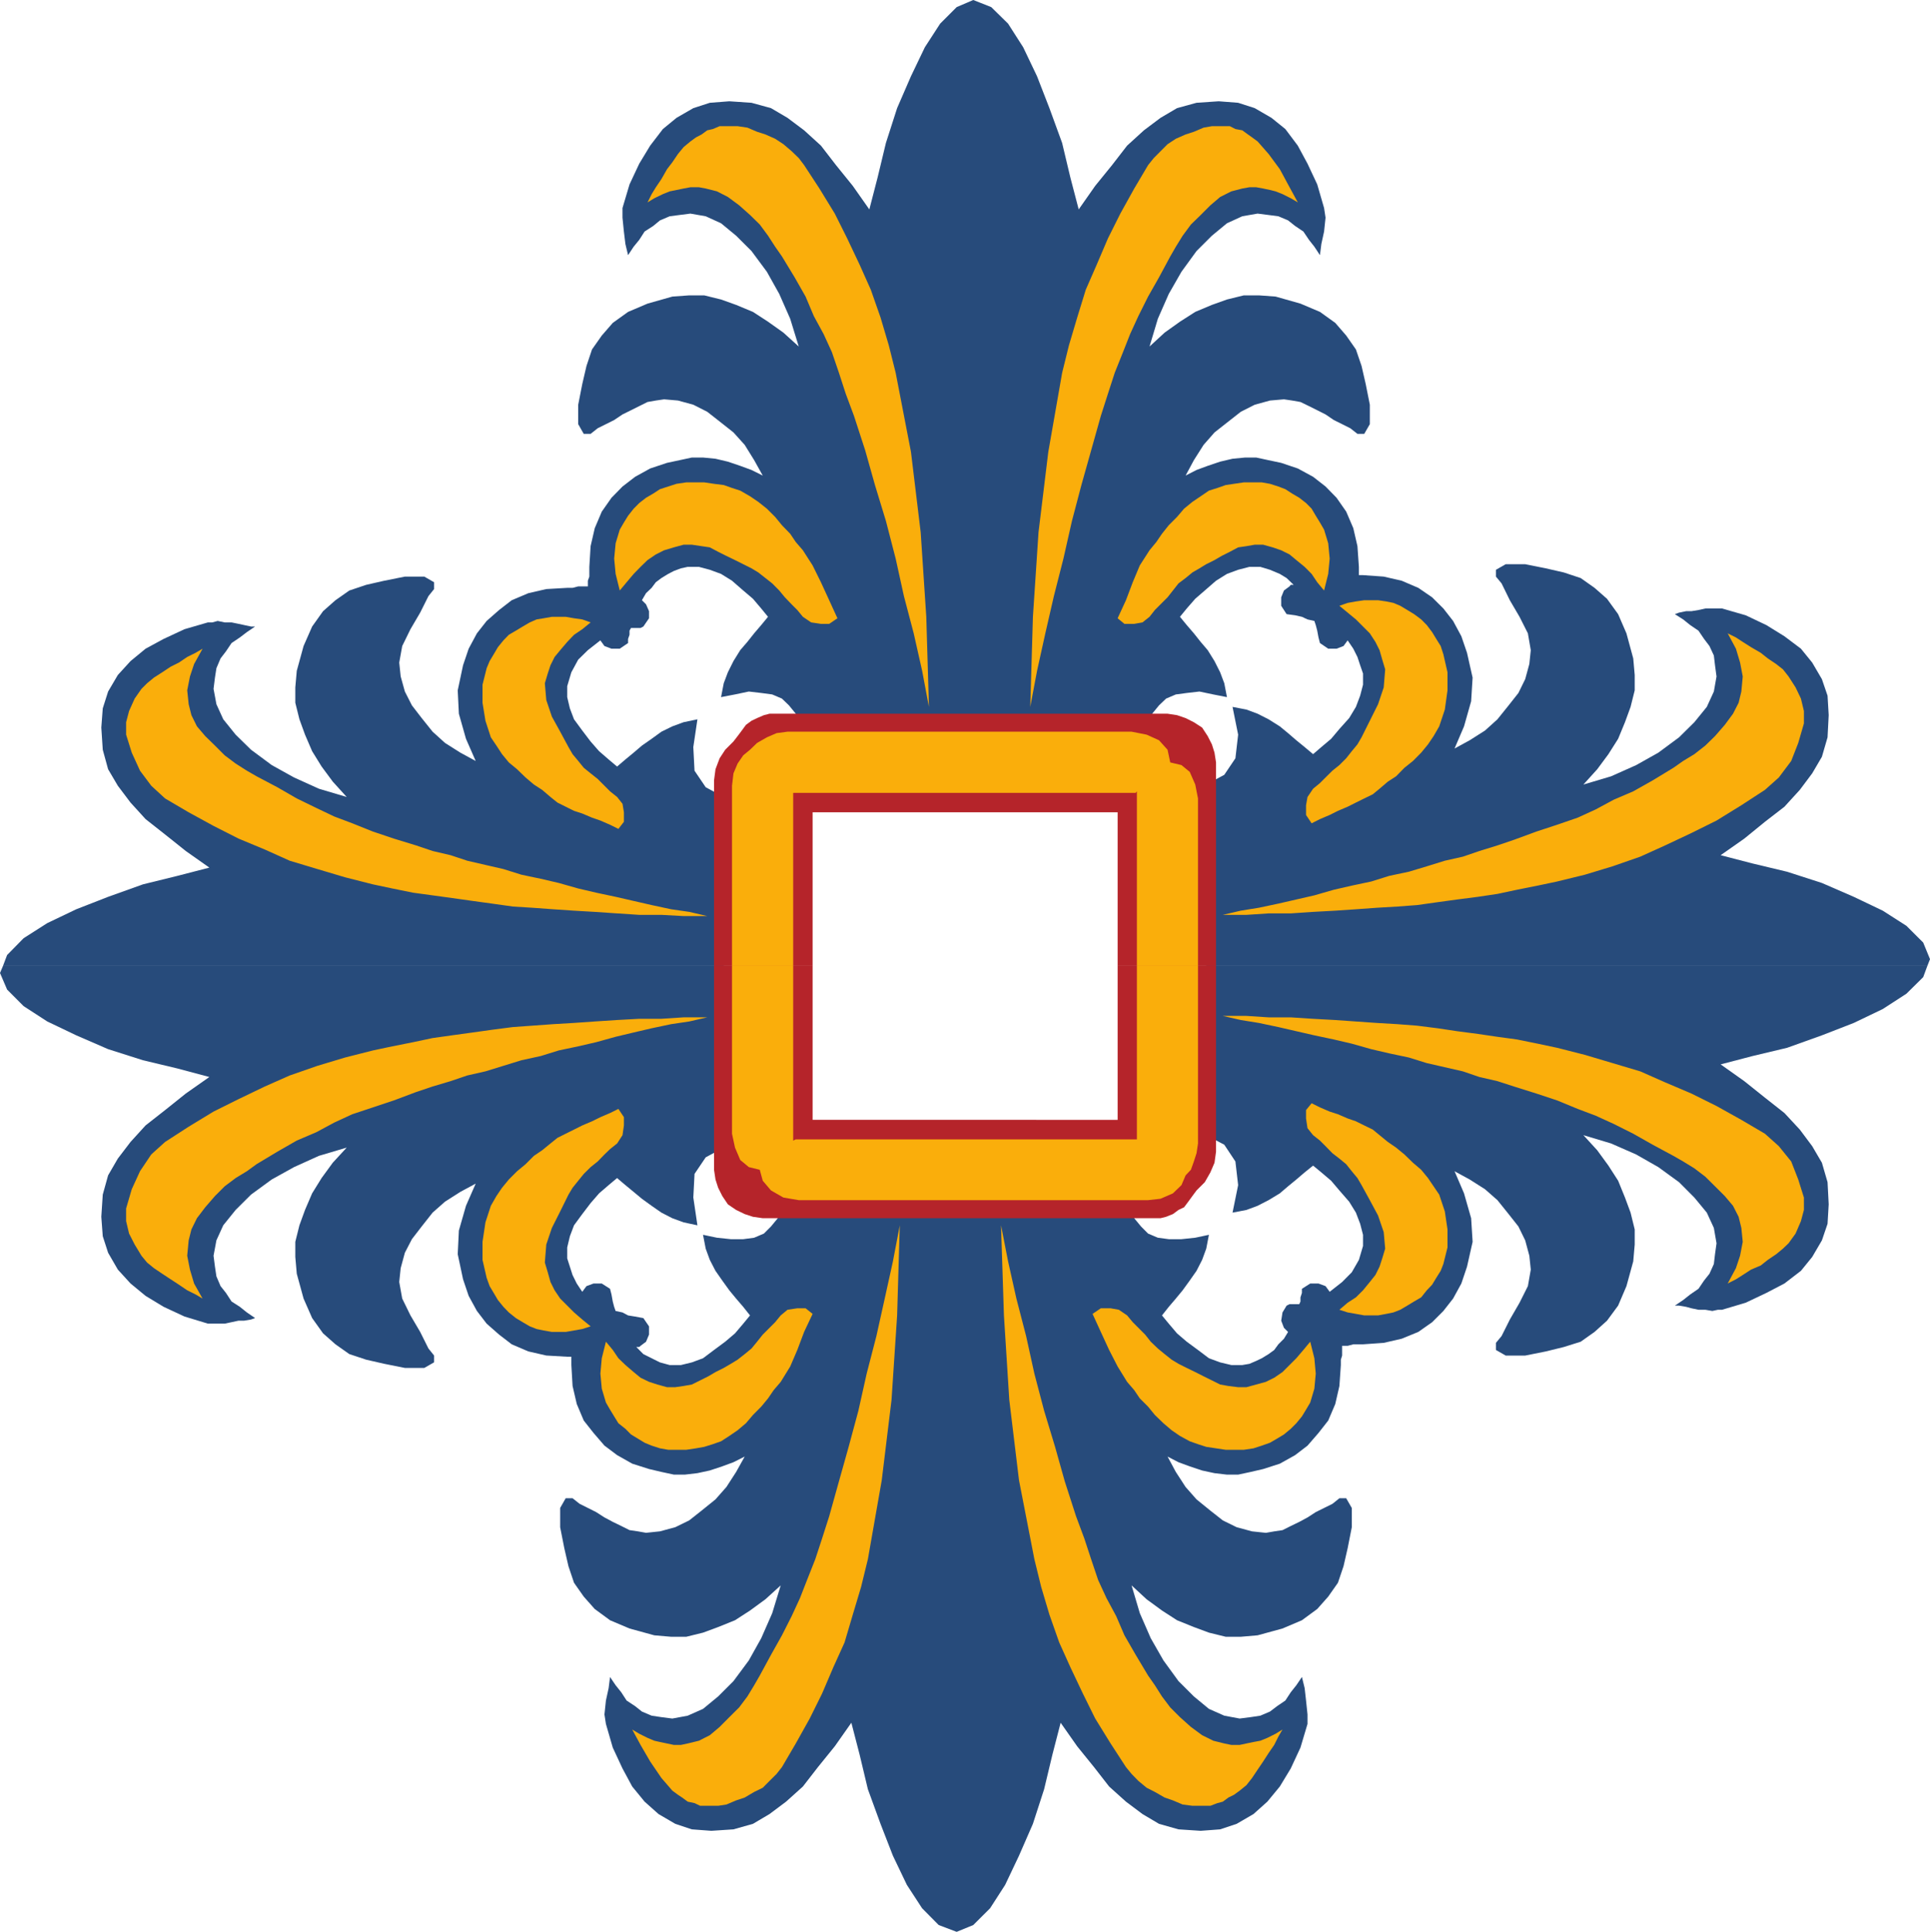 <svg xmlns="http://www.w3.org/2000/svg" width="124.125" height="124.215"><path fill="#274b7b" d="m.191 62.11.266-.704 1.063-1.082 1.52-.969 1.862-.89 2.051-.8 2.238-.802 2.223-.547 2.05-.53-1.515-1.067-1.332-1.063-1.254-.988-.968-1.063-.817-1.082-.625-1.062-.344-1.254-.093-1.426.093-1.234.344-1.082.625-1.063.817-.894.968-.797 1.16-.629 1.344-.625 1.504-.437h.281l.348-.094.45.094h.44l.454.093.36.078.44.094h.262l-.531.36-.45.343-.534.36-.36.535-.347.453-.266.629-.094.605-.09.723.184.988.441.969.797.988.989.969 1.332.988 1.437.797 1.598.723 1.785.531-.895-.988-.718-.97-.61-.987-.457-1.063-.36-.988-.265-1.063V44.2l.094-1.066.437-1.594.551-1.254.703-.988.797-.703.89-.625 1.083-.364 1.16-.265 1.332-.266h1.25l.629.363v.438l-.363.453-.532 1.063-.625 1.066-.53 1.082-.192 1.062.094.895.269.969.453.89.63.817.702.875.797.722.988.625.985.536-.625-1.426-.457-1.613-.074-1.504.343-1.614.36-1.062.53-.988.626-.797.8-.703.813-.63 1.067-.452 1.156-.266 1.347-.078h.344l.364-.094h.62v-.363l.094-.266v-.625l.082-1.332.266-1.156.453-1.067.625-.89.707-.723.813-.625.968-.535 1.082-.36.801-.171.797-.172h.719l.8.078.797.188.797.27.723.265.723.36-.551-.99-.61-.984-.722-.8-.89-.704-.798-.625-.894-.453-.989-.27-.89-.077-.531.078-.536.094-1.062.53-.547.27-.535.36-1.063.53-.453.36h-.441l-.356-.625v-1.25l.262-1.332.27-1.16.355-1.062.63-.895.706-.812.984-.707 1.25-.532 1.598-.453 1.082-.078h.969l1.082.266.969.347 1.082.45.968.629.989.703.988.894-.55-1.785-.704-1.598-.797-1.425-.988-1.332-.988-.985-.97-.8-.987-.45-.985-.172-.703.09-.629.082-.625.266-.437.36-.551.355-.344.535-.36.441-.359.543-.171-.715-.098-.804-.09-.891v-.621l.453-1.52.625-1.332.703-1.16.817-1.066.875-.719 1.082-.625 1.062-.344 1.254-.097 1.426.097 1.254.344 1.062.625 1.067.8 1.082.985.969 1.254 1.078 1.332 1.066 1.516.531-2.051.535-2.223.72-2.238.89-2.05.894-1.864.985-1.52L61.527.457 62.594 0l1.156.457 1.082 1.062.973 1.52.89 1.863.797 2.051.817 2.238.53 2.223.536 2.05 1.062-1.515 1.082-1.332.97-1.254 1.081-.984 1.067-.801 1.062-.625 1.254-.344 1.426-.097 1.25.097 1.066.344 1.078.625.891.719.8 1.066.626 1.16.625 1.332.441 1.52.094.62-.094.892-.176.804-.09.715-.359-.543-.347-.441-.36-.535-.531-.356-.453-.36-.625-.265-.63-.082-.706-.09-.985.172-.984.45-.969.8-.988.985-.969 1.332-.816 1.425-.703 1.598-.535 1.785.972-.894.985-.703.984-.63 1.07-.449.97-.347 1.081-.266h.969l1.078.078 1.598.453 1.254.532.984.707.703.812.625.895.363 1.062.266 1.16.266 1.332v1.25l-.36.625h-.437l-.457-.36-.528-.265-.535-.265-.531-.36-.535-.27-.531-.265-.547-.265-.532-.094-.53-.078-.9.078-.98.27-.894.452-.797.625-.895.704-.703.8-.625.985-.531.988.703-.36.719-.265.8-.27.797-.187.813-.078h.707l.797.172.812.172 1.067.36.984.534.801.625.707.723.621.89.457 1.067.266 1.156.093 1.332v.531h.266l1.332.094 1.156.266 1.067.457.89.61.723.718.625.8.531.985.364 1.066.359 1.594-.094 1.52-.457 1.613-.61 1.426.973-.531.985-.625.8-.723.72-.895.628-.796.438-.891.265-.973.094-.89-.187-1.082-.536-1.063-.625-1.066-.53-1.082-.364-.438v-.437l.629-.36h1.254l1.328.266 1.16.266 1.082.359.89.629.801.703.715.988.535 1.235.438 1.613.094 1.066v.985l-.266 1.066-.36.984-.44 1.067-.626.988-.718.969-.891.984 1.785-.531 1.61-.719 1.425-.8 1.332-.985.985-.973.8-.984.454-.988.171-.969-.097-.723-.074-.625-.282-.609-.347-.457-.36-.531-.531-.36-.453-.363-.535-.34.27-.098.452-.093h.344l.453-.074.438-.098h1.082l1.52.437 1.327.63 1.16.718 1.063.8.723.891.625 1.067.363 1.062.074 1.254-.074 1.426-.363 1.25-.625 1.066-.797 1.063-.988 1.082-1.254.969-1.328 1.082-1.52 1.066 2.05.531 2.223.532 2.239.722 2.05.891 1.864.89 1.52.973 1.081 1.078.438 1.067-.172.437H77.578V50.445l1.16-.625.715-1.062.176-1.52-.36-1.785.895.172.715.266.707.359.722.453.532.438.53.457.536.437.543.457.531-.457.63-.531.53-.63.63-.702.433-.719.273-.723.184-.703v-.722l-.184-.532-.175-.53-.266-.532-.363-.535-.266.363-.45.172h-.534l-.532-.363-.093-.36-.082-.437-.094-.36-.09-.265-.441-.098-.36-.168-.437-.098-.547-.074-.348-.535v-.547l.176-.437.36-.266.078-.098h.187l-.453-.437-.437-.266-.633-.266-.621-.187h-.703l-.723.187-.719.266-.703.438-.723.629-.613.53-.547.626-.437.535.437.531.457.531.438.551.453.531.437.704.364.722.265.703.172.891-.879-.172-.89-.187-.817.093-.703.094-.625.266-.457.437-.437.535-.172.625H51.37l-.191-.625-.438-.535-.453-.437-.625-.266-.707-.094-.797-.093-.89.187-.895.172.172-.89.265-.704.36-.722.437-.704.457-.53.438-.552.453-.53.438-.532-.438-.535-.531-.625-.625-.531-.723-.63-.703-.437-.723-.266-.703-.187h-.719l-.437.094-.457.172-.36.187-.437.266-.36.27-.269.359-.36.343-.265.453.266.266.191.438v.457l-.363.53-.184.095h-.613l-.094.171v.266l-.093.266v.265l-.536.364h-.53l-.454-.172-.262-.364-.804.63-.621.609-.442.816-.265.89v.704l.171.723.266.703.531.722.535.703.547.625.614.532.543.457.535-.457.531-.438.531-.453.625-.437.63-.457.702-.344.723-.266.89-.187-.265 1.785.078 1.52.719 1.062 1.16.629v10.863H.191"/><path fill="#274b7b" d="M.191 62.11 0 62.562l.457 1.066 1.063 1.066 1.52.985 1.862.89 2.051.89 2.238.712 2.223.531 2.05.547-1.515 1.063-1.332 1.066-1.254.984-.968 1.063-.817 1.07-.625 1.078-.344 1.239-.093 1.425.093 1.25.344 1.063.625 1.082.817.894.968.797 1.16.703 1.344.625 1.504.457h1.078l.442-.093.453-.098h.36l.44-.074.262-.094-.531-.363-.45-.36-.534-.343-.36-.551-.347-.438-.266-.625-.094-.625-.09-.703.184-.988.441-.969.797-.988.989-.984 1.332-.973 1.437-.797 1.598-.723 1.785-.53-.895.972-.718.984-.61.985-.457 1.066-.36.988-.265 1.063v.972l.094 1.079.437 1.597.551 1.254.703.984.797.704.89.628 1.083.36 1.16.265 1.332.266h1.25l.629-.36v-.437l-.363-.453-.532-1.066-.625-1.063-.53-1.082-.192-1.066.094-.89.269-.99.453-.874.63-.817.702-.89.797-.703.988-.63.985-.53-.625 1.425-.457 1.594-.074 1.52.343 1.613.36 1.066.53.969.626.816.8.704.813.625 1.067.457 1.156.265 1.347.078h.266v.532l.078 1.347.27 1.16.449 1.063.629.797.703.816.812.61.973.55 1.082.344.797.188.797.171h.723l.796-.093.797-.172.801-.266.719-.265.723-.364-.551.989-.625.968-.703.797-.895.723-.797.629-.894.437-.985.266-.894.094-.531-.094-.532-.078-.531-.266-.547-.265-.535-.286-.535-.343-1.063-.532-.453-.359h-.441l-.356.625v1.24l.266 1.348.266 1.156.359 1.067.625.89.707.797.984.723 1.254.531 1.594.438 1.082.093h.973l1.078-.265.972-.36 1.083-.437.968-.625.989-.723.984-.894-.547 1.789-.707 1.609-.797 1.426-.988 1.332-.985.984-.972.801-.985.437-.988.184-.703-.09-.629-.094-.625-.265-.437-.348-.547-.36-.344-.53-.363-.454-.36-.53-.09.714-.175.8-.094.895.094.61.441 1.52.625 1.343.625 1.16.797.973.895.797 1.078.629 1.066.355 1.254.094 1.422-.094 1.254-.355 1.066-.63 1.063-.796 1.082-.973.969-1.25 1.082-1.336 1.066-1.515.531 2.05.531 2.223.813 2.227.797 2.05.898 1.875.98 1.504 1.067 1.078 1.156.438 1.067-.438 1.082-1.078.969-1.504.89-1.875.895-2.05.722-2.227.532-2.223.53-2.05 1.063 1.515 1.082 1.336.973 1.25 1.082.973 1.063.797 1.062.629 1.254.355 1.426.094 1.254-.094 1.062-.355 1.082-.63.89-.796.802-.973.703-1.16.625-1.344.453-1.52v-.609l-.094-.894-.09-.801-.175-.715-.36.531-.36.454-.347.53-.531.36-.457.348-.621.265-.625.094-.703.09-.989-.184-.988-.437-.969-.8-.988-.985-.969-1.332-.816-1.426-.703-1.61-.531-1.788.968.894.989.723.968.625 1.082.437.97.36 1.081.265h.969l1.078-.093 1.602-.438 1.25-.531.984-.723.707-.797.625-.89.36-1.067.265-1.156.266-1.348v-1.238l-.36-.625h-.437l-.45.36-1.07.53-.531.344-.531.286-.547.265-.531.266-.532.078-.535.094-.89-.094-.989-.266-.89-.437-.801-.63-.89-.722-.704-.797-.629-.968-.531-.989.703.364.723.265.797.266.797.172.8.093h.719l.8-.171.81-.188 1.07-.344.984-.55.797-.61.707-.816.625-.797.453-1.063.266-1.16.093-1.347v-.344l.082-.266v-.625h.356l.363-.097h.625l1.332-.094 1.156-.266 1.067-.437.89-.625.723-.723.625-.797.531-.969.364-1.082.36-1.597-.095-1.52-.457-1.597-.609-1.422.973.531.984.625.8.703.72.895.628.797.438.894.266.988.093.891-.187 1.062-.535 1.067-.625 1.082-.532 1.062-.363.438v.457l.629.36h1.254l1.328-.266 1.16-.285 1.082-.34.89-.63.802-.722.714-.969.536-1.254.437-1.593.094-1.082v-.97l-.266-1.081-.36-.969-.44-1.082-.626-.973-.718-.984-.891-.973 1.785.536 1.61.707 1.425.812 1.332.969.985.988.8.969.454.984.172.989-.098.703-.074.629-.282.625-.347.437-.36.531-.53.364-.454.359-.535.36h.27l.452.077.344.094.453.094h.438l.453.078.363-.078h.266l1.52-.453 1.328-.63 1.16-.605 1.062-.816.723-.89.625-1.067.363-1.066.074-1.25-.074-1.426-.363-1.25-.625-1.067-.797-1.066-.988-1.063-1.254-.988-1.328-1.062-1.52-1.078 2.05-.536 2.224-.53 2.238-.802 2.05-.797 1.864-.894 1.52-.984 1.081-1.067.266-.719H77.578v10.88l1.16.613.715 1.078.176 1.52-.36 1.769.895-.172.715-.266.707-.363.723-.438.53-.453.532-.437.535-.457.543-.438.531.438.63.535.53.625.63.723.433.703.274.719.183.707v.718l-.265.895-.458.797-.62.625-.801.629-.266-.364-.453-.168h-.531l-.536.34v.266l-.093.285v.266l-.078.171h-.625l-.188.094-.265.438-.082.53.175.458.266.266-.266.437-.36.36-.265.363-.363.265-.437.266-.36.172-.437.187-.457.078h-.704l-.718-.171-.723-.266-.703-.531-.723-.532-.625-.535-.531-.625-.437-.53.437-.552.453-.531.438-.531.457-.63.437-.624.36-.703.265-.723.172-.89-.879.187-.887.094h-.816l-.703-.094-.629-.266-.453-.457-.438-.53-.171-.626H50.21l-.187.625-.438.531-.457.457-.625.266-.703.094h-.797l-.895-.094-.894-.188.172.891.265.723.364.703.437.625.453.629.438.531.457.531.437.551-.437.531-.531.625-.63.535-.718.532-.707.531-.719.266-.703.171h-.723l-.625-.171-.535-.266-.531-.266-.453-.457h.187l.082-.074.356-.266.191-.457v-.53l-.363-.532-.531-.098-.453-.074-.36-.191-.441-.094-.094-.266-.09-.343-.082-.454-.093-.363-.532-.34h-.53l-.454.168-.27.364-.355-.532-.27-.547-.343-1.07v-.703l.172-.719.265-.703.531-.723.536-.703.546-.629.614-.53.543-.454.535.453.531.438.531.441.625.453.63.438.702.36.723.265.89.191L44.59 77l.078-1.52.719-1.066 1.16-.625v-11.68H.192"/><path fill="#faae0b" d="m82.48 111.207-.265.457-.266.531-.363.528-.348.539-.36.531-.355.531-.359.457-.437.356-.364.265-.36.176-.358.266-.348.093-.453.172h-1.157l-.628-.082-.625-.265-.532-.184-.629-.36-.53-.269-.532-.441-.438-.45-.359-.437-.988-1.52-.989-1.601-.796-1.61-.801-1.69-.719-1.595-.629-1.785-.531-1.785-.438-1.785-.988-5.074-.625-5.168-.344-5.43-.187-5.793.453 2.317.535 2.394.625 2.41.531 2.414.63 2.395.702 2.316.625 2.223.723 2.238.531 1.426.438 1.332.453 1.344.535 1.16.625 1.16.531 1.234.723 1.254.797 1.332.437.625.457.72.532.706.625.625.703.629.722.531.72.356.706.176.453.093h.536l.437-.093.453-.094.438-.082.453-.184.531-.265.441-.27m-41.82 0 .535.988.621 1.067.723 1.062.703.813.36.265.265.176.363.266.438.093.36.172h1.16l.53-.082.626-.265.55-.184.61-.36.55-.269.438-.441.453-.45.344-.437.89-1.52.895-1.601.797-1.61.723-1.69.722-1.595.528-1.785.535-1.785.437-1.785.891-5.074.629-5.168.36-5.43.171-5.793-.441 2.317-.528 2.394-.535 2.41-.625 2.414-.535 2.395-.625 2.316-.625 2.223-.625 2.238-.457 1.426-.437 1.332-.532 1.344-.453 1.16-.535 1.16-.625 1.234-.703 1.254-.723 1.332-.36.625-.437.72-.53.706-.63.625-.625.629-.629.531-.703.356-.719.176-.437.093h-.457l-.438-.093-.453-.094-.363-.082-.437-.184-.532-.265-.453-.27M84.266 86.27l.265 1.062.09.988-.09.97-.265.89-.27.457-.266.437-.359.438-.36.36-.437.362-.441.266-.457.266-.528.187-.53.172-.626.094h-1.16l-.625-.094-.629-.094-.531-.172-.531-.187-.63-.344-.53-.363-.532-.453-.55-.531-.438-.536-.531-.53-.36-.532-.457-.531-.61-.989-.546-1.062-.535-1.16-.531-1.16.53-.36h.63l.531.094.531.363.364.438.796.797.36.457.457.437.437.36.453.359.438.265.531.266.547.266.535.27.535.265.532.265.53.094.626.078h.535l1.25-.344.535-.265.531-.363.891-.891.453-.531.442-.532m-45.297.001-.266 1.062-.09.988.09.97.266.89.265.457.266.437.27.438.453.36.359.362.875.532.453.187.535.172.532.094h1.16l.625-.094.531-.094.55-.172.532-.187.531-.344.531-.363.536-.453.453-.531.531-.536.438-.53.363-.532.453-.531.61-.989.456-1.062.438-1.16.547-1.16-.453-.36h-.532l-.629.094-.437.363-.36.438-.796.797-.364.457-.359.437-.437.36-.458.359-.433.265-.457.266-.531.266-.457.27-1.063.53-.531.094-.535.078h-.532l-.625-.172-.53-.172-.548-.265-.441-.363-.531-.454-.453-.437-.36-.531-.441-.532m-25.942-2.773-.453-.266-.535-.265-.531-.36-.531-.347-.547-.36-.532-.359-.441-.36-.36-.437-.437-.722-.36-.704-.19-.8v-.813l.363-1.238.53-1.156.724-1.079.89-.804 1.516-.98 1.601-.973 1.61-.801 1.691-.813 1.598-.707 1.781-.62 1.785-.536 1.785-.453 1.254-.266 1.332-.265 1.254-.266 1.25-.176 1.332-.183 1.254-.176 1.328-.172 1.254-.09 1.344-.097 1.332-.079 1.332-.093 1.437-.094 1.426-.078h1.426l1.426-.094h1.52l-1.16.266-1.16.172-1.255.265-1.156.27-1.16.277-1.254.348-1.153.266-1.253.265-1.16.36-1.239.27-1.16.358-1.156.356-1.172.266-1.067.363-1.156.344-1.066.359-1.426.535-1.348.45-1.328.44-1.16.536-1.156.621-1.254.535-1.254.719-1.332.8-.625.454-.719.437-.707.532-.625.625-.625.722-.535.703-.355.723-.176.703-.094.988.176.891.266.895.546.968m0-41.786-.453.267-.535.265-.531.36-.531.265-.547.363-.532.34-.441.364-.36.359-.437.625-.36.8-.19.72v.8l.363 1.157.53 1.16.724.968.89.817 1.516.89 1.601.875 1.61.817 1.691.703 1.598.719 1.781.535 1.785.531 1.785.453 1.254.266 1.332.27 1.254.171 1.25.172 1.332.188 1.254.172 1.328.187 1.254.078 1.344.098 1.332.09 1.332.078 1.437.097 1.426.094h1.426l1.426.078h1.52l-1.16-.27-1.16-.167-1.255-.27-1.156-.265-1.16-.266-1.254-.266-1.153-.27-1.253-.355-1.16-.27-1.239-.261-1.16-.363-1.156-.266-1.172-.27-1.067-.355-1.156-.27-1.066-.359-1.426-.437-1.348-.453-1.328-.532-1.16-.437-1.156-.551-1.254-.61-1.254-.722-1.332-.703-.625-.36-.719-.457-.707-.53-.625-.626-.625-.61-.535-.628-.355-.719-.176-.703-.094-.894.176-.891.266-.8.546-.985m24.957 43.57-.535.172-.531.094-.535.094h-.89l-.532-.094-.453-.094-.438-.172-.453-.265-.441-.266-.453-.363-.348-.36-.355-.437-.27-.457-.262-.438-.191-.53-.266-1.157v-1.16l.188-1.254.347-1.063.36-.629.36-.53.437-.532.53-.531.548-.454.535-.535.531-.36.535-.437.45-.363.53-.265.536-.266.531-.266.625-.265.54-.266.62-.266.536-.265.355.531v.531l-.09.625-.347.535-.454.36-.359.347-.437.45-.454.363-.441.437-.355.438-.364.453-.265.442-.532 1.078-.535 1.062-.36 1.067-.093 1.16.188.625.175.625.266.535.36.531.89.89.531.458.535.437m0-45.261-.535-.192-.531-.074-.535-.094h-.89l-.532.094-.453.074-.438.192-.453.265-.441.266-.453.265-.348.36-.355.437-.27.457-.262.438-.191.457-.266 1.062v1.16l.188 1.157.347 1.066.36.531.36.551.437.531.53.438.548.531.535.453.531.344.535.457.45.36.53.265.536.266.531.172.625.265.54.188.62.27.536.265.355-.457v-.61l-.09-.546-.347-.438-.454-.363-.796-.797-.454-.36-.441-.359-.355-.437-.364-.438-.265-.457-.532-.988-.535-.969-.36-1.066-.093-1.078.188-.63.175-.53.266-.532.36-.437.453-.532.437-.457.531-.359.535-.437m3.661-27.008.265-.532.27-.44.36-.532.358-.63.344-.448.36-.532.363-.441.437-.363.36-.262.36-.187.362-.266.36-.082.437-.184h1.156l.63.094.624.266.536.172.625.277.53.348.532.453.457.441.344.453.984 1.504.988 1.613.797 1.594.801 1.692.719 1.609.625 1.785.531 1.79.442 1.765.984 5.09.625 5.168.36 5.433.171 5.793-.437-2.32-.543-2.41-.63-2.395-.53-2.41-.625-2.414-.707-2.317-.625-2.222-.723-2.223-.531-1.426-.438-1.347-.453-1.328-.531-1.16-.63-1.157-.53-1.254-.704-1.238-.816-1.344-.437-.625-.457-.707-.532-.719-.625-.613-.703-.625-.723-.535-.703-.36-.722-.183-.438-.082h-.547l-.437.082-.457.094-.438.09-.437.175-.551.266-.437.266m41.82 0-.531-.973-.625-1.16-.723-.98-.707-.805-.356-.262-.265-.187-.363-.266-.442-.082-.36-.184h-1.152l-.535.094-.625.266-.531.172-.629.277-.531.348-.453.453-.438.441-.363.453-.89 1.504-.895 1.613-.797 1.594-.723 1.692-.703 1.609-.55 1.785-.532 1.79-.437 1.765-.891 5.09-.629 5.168-.36 5.433-.171 5.793.437-2.32.532-2.41.55-2.395.614-2.41.546-2.414.61-2.317 1.25-4.445.457-1.426.437-1.347.532-1.328.457-1.16.53-1.157.626-1.254.703-1.238.723-1.344.36-.625.437-.707.53-.719.63-.613.625-.625.629-.535.718-.36.704-.183.457-.082h.437l.45.082.437.094.363.09.441.175.532.266.453.266M39.86 37.969l-.266-1.067-.094-.984.094-.988.265-.875.266-.457.27-.438.359-.453.36-.363.437-.34.457-.266.437-.285 1.063-.344.629-.093h1.156l.629.093.625.078.531.188.531.172.63.363.53.36.551.437.532.531.437.532.531.55.36.532.457.53.625.973.535 1.082.531 1.157.531 1.16-.53.36h-.532l-.629-.094-.531-.36-.36-.437-.363-.364-.437-.453-.36-.437-.453-.457-.437-.344-.457-.36-.438-.265-1.062-.531-.551-.266-.532-.266-.535-.285-.53-.078-.626-.093h-.531l-.63.171-.624.188-.531.266-.535.363-.45.437-.441.453-.453.536-.442.53m45.297.001.266-1.067.094-.984-.094-.988-.266-.875-.265-.457-.27-.438-.266-.453-.359-.363-.437-.34-.454-.266-.44-.285-.45-.172-.54-.172-.527-.093h-1.156l-.629.093-.531.078-.535.188-.547.172-.531.363-.532.36-.535.437-.453.531-.531.532-.438.55-.363.532-.437.53-.625.973-.453 1.082-.438 1.157-.535 1.16.437.36h.63l.53-.094.454-.36.343-.437.817-.817.344-.437.359-.457.457-.344.437-.36.454-.265.437-.266.531-.265.457-.266.528-.266.535-.285.535-.078.531-.093h.543l.614.171.546.188.536.266.437.363.535.437.45.453.359.536.441.53m25.957 2.755.532.265.437.285.535.34.625.364.453.359.535.36.438.343.36.457.452.703.344.719.192.8v.798l-.364 1.254-.453 1.16-.797 1.062-.894.797-1.516.988-1.597.985-1.614.8-1.691.797-1.598.723-1.785.621-1.781.54-1.785.437-1.254.265-1.332.266-1.25.266-1.254.187-1.332.172-1.254.172-1.328.187-1.254.094-1.328.078-1.352.098-1.328.09-1.426.078-1.437.097h-1.426l-1.422.094h-1.52l1.157-.27 1.16-.187 1.254-.266 1.156-.265 1.16-.266 1.25-.36 1.156-.265 1.254-.266 1.16-.363 1.254-.265 1.157-.348 1.16-.36 1.16-.261 1.063-.363 1.16-.36 1.062-.36 1.442-.53 1.332-.438 1.328-.457 1.16-.531 1.16-.625 1.25-.535 1.25-.704 1.336-.812.625-.438.719-.437.703-.55.625-.61.629-.723.531-.719.36-.703.175-.722.09-.97-.172-.894-.266-.89-.53-.989m-.001 41.805.532-.27.437-.277.535-.347.625-.266.453-.36.535-.362.438-.36.36-.344.452-.625.344-.8.192-.72V77l-.364-1.16-.453-1.16-.797-.985-.894-.8-1.516-.891-1.597-.89-1.614-.801-1.691-.72-1.598-.706-1.785-.532-1.781-.53-1.785-.454-1.254-.266-1.332-.27-1.25-.17-1.254-.185-1.332-.175-1.254-.188-1.328-.168-1.254-.097-1.328-.078-1.352-.094-1.328-.094-1.426-.078-1.437-.094h-1.426l-1.422-.093h-1.52l1.157.265 1.16.188 1.254.265 1.156.266 1.16.266 1.25.265 1.156.27 1.254.355 1.16.27 1.254.265 1.157.36 2.32.531 1.063.363 1.16.266 1.062.344 1.442.453 1.332.441 1.328.547 1.16.438 1.16.53 1.25.626 1.25.707 1.336.719.625.359.719.441.703.536.625.62.629.626.531.629.36.707.175.714.09.895-.172.894-.266.797-.53.989M86.14 38.953l.532-.187.531-.094.535-.078h.89l.532.078.457.094.442.187.449.27.437.265.457.34.36.363.343.454.266.437.285.457.172.531.266 1.16v1.157l-.172 1.238-.36 1.078-.363.629-.36.531-.437.532-.53.535-.548.437-.535.547-.531.344-.535.457-.438.36-.547.265-.535.265-.531.266-.625.266-.531.265-.625.266-.536.27-.359-.536v-.625l.094-.53.36-.532.44-.363.36-.36.441-.437.45-.36.437-.437.36-.457.363-.438.265-.453.532-1.066.53-1.063.364-1.082.094-1.16-.188-.625-.175-.61-.266-.53-.36-.551-.894-.895-1.062-.875m-.001 45.262.532.172.531.093.535.098h.89l.532-.098.457-.093.442-.172.449-.266.437-.265.457-.266.36-.453.343-.36.266-.44.285-.454.172-.438.266-1.066v-1.156l-.172-1.16-.36-1.078-.363-.536-.36-.53-.437-.532-.53-.453-.548-.532-.535-.44-.531-.364-.535-.438-.438-.36-.547-.265-.535-.265-.531-.184-.625-.27-.531-.171-.625-.27-.536-.265-.359.44v.536l.094.625.36.45.44.347.36.36.441.452.45.348.437.36.36.453.363.437.265.453.532.969.53.988.364 1.067.094 1.062-.188.625-.175.535-.266.535-.36.45-.437.535-.457.453-.531.344-.531.453"/><path fill="#b5242a" d="M45.922 62.11V50.18l.094-.72.265-.702.36-.551.53-.531.266-.344.27-.36.266-.363.359-.265.36-.172.437-.188.363-.093H75.09l.61.093.55.188.531.266.531.343.36.551.27.531.167.532.098.628V62.11h-6.328v-9.88H52.262v9.88h-6.34"/><path fill="#b5242a" d="M45.922 62.11v13.105l.094.625.171.531.266.531.36.536.53.359.551.266.532.175.629.09h25.582l.359-.09.438-.175.359-.266.36-.172.269-.36.265-.363.266-.359.531-.531.36-.63.265-.62.098-.707V62.109h-6.328v9.895H52.262v-9.895h-6.34"/><path fill="#faae0b" d="M47.078 62.11V50.522l.094-.796.265-.63.364-.53.437-.36.453-.437.63-.36.624-.27.703-.093h22.125l.97.191.796.36.55.61.173.815.722.172.532.438.355.812.176.895v10.77h-3.93V50.79v.093l-.078.097H51.012v11.13h-3.934"/><path fill="#faae0b" d="M47.078 62.11v10.785l.192.894.34.797.55.457.703.172.192.703.53.625.798.457.988.168h22.465l.8-.09.798-.347.55-.532.266-.625.34-.36.191-.534.172-.532.094-.625V62.11h-3.93v11.149H51.18l-.168.078v.09V62.11h-3.934"/></svg>
